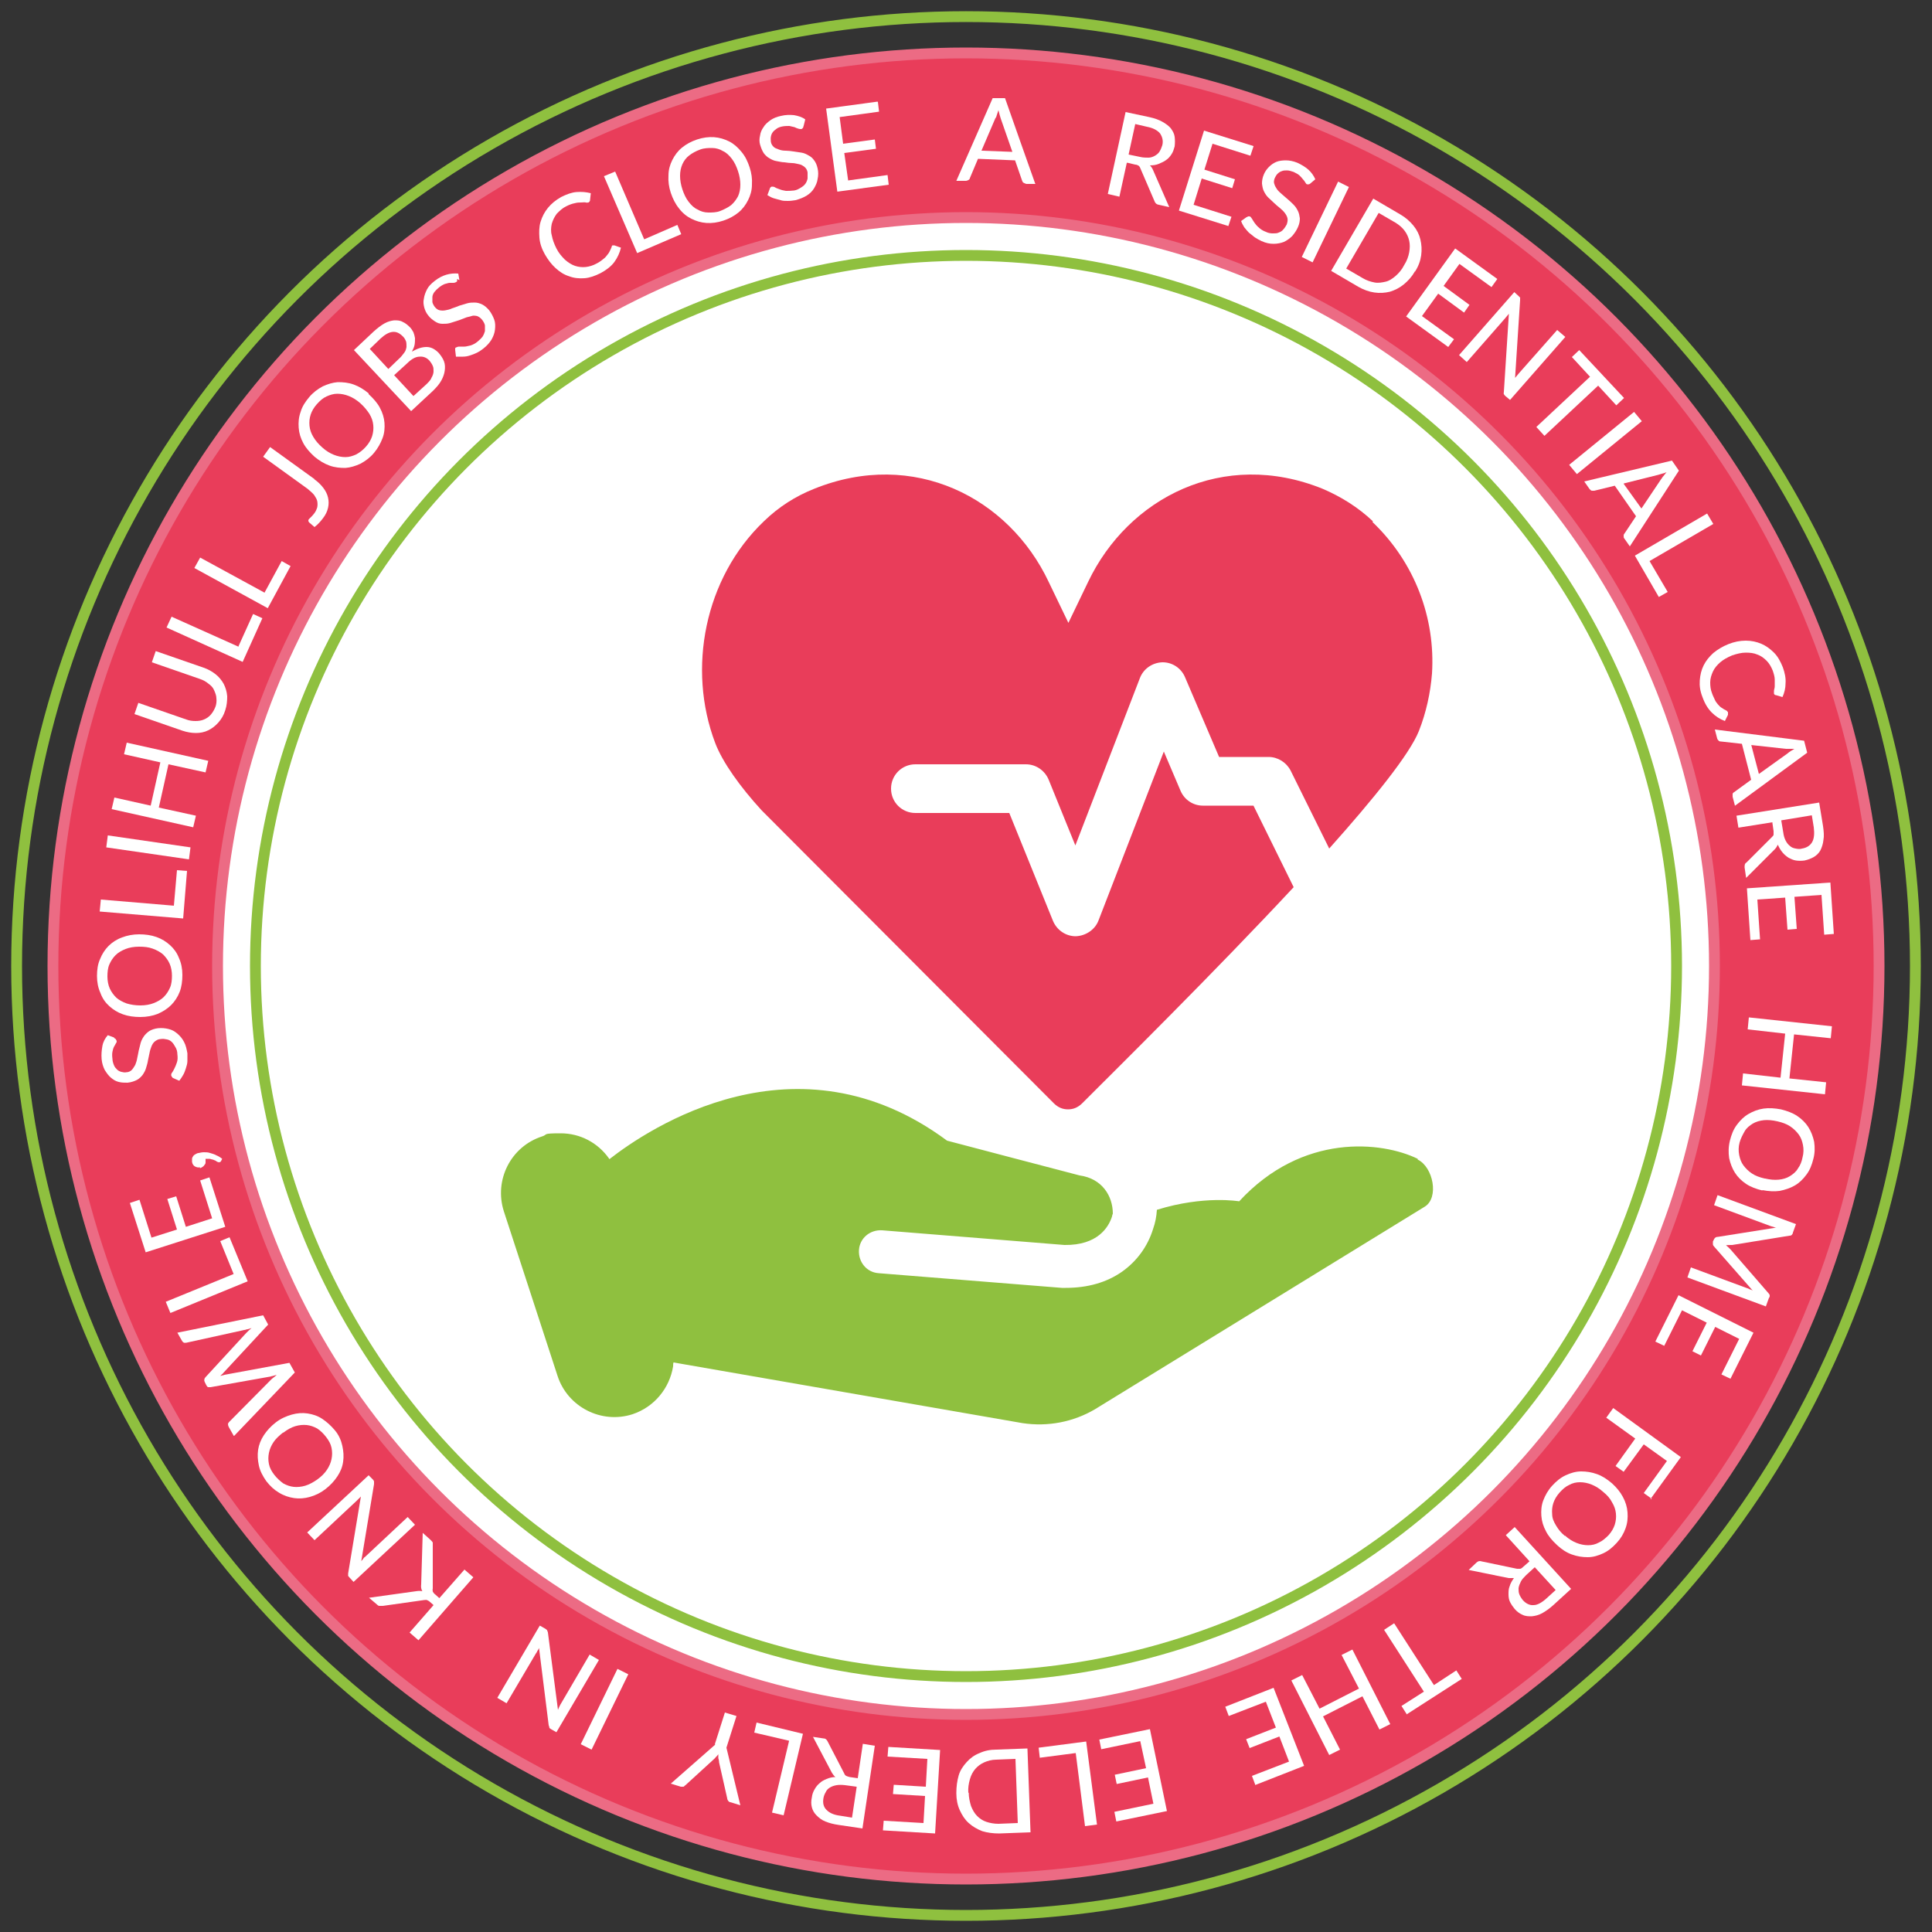 <?xml version="1.0" encoding="UTF-8"?>
<svg id="a" data-name="Layer 1" xmlns="http://www.w3.org/2000/svg" viewBox="0 0 500 500">
  <rect x="0" y="0" width="500" height="500" fill="#333333" stroke="none"/>
  <circle cx="250" cy="250" r="236.3" style="fill: #e93d5a; stroke: #ec6b84; stroke-miterlimit: 10; stroke-width: 2.8px;"/>
  <g>
    <path d="m81.3,124c1,.7,1.8,1.5,2.4,2.3s1,1.6,1.2,2.5c.2.9.2,1.7,0,2.6-.2.9-.6,1.8-1.3,2.7-.6.8-1.3,1.6-2.2,2.3l-1.4-1.2c-.1-.1-.2-.3-.2-.4,0-.2,0-.3.2-.5.1-.1.3-.3.5-.5.2-.2.5-.5.8-.9.4-.5.6-1,.8-1.6.1-.5.1-1.1,0-1.6-.1-.5-.4-1-.8-1.6-.4-.5-1-1-1.7-1.6l-11.5-8.3,1.8-2.5,11.5,8.3Z" style="fill: #fff; stroke-width: 0px;"/>
    <path d="m95.4,102c1.2,1.1,2.2,2.2,2.9,3.5.7,1.3,1.1,2.6,1.2,3.9s0,2.7-.5,4-1.2,2.6-2.2,3.8c-1,1.2-2.2,2.1-3.5,2.8-1.3.6-2.6,1-3.9,1.1-1.4,0-2.7-.1-4.1-.6-1.4-.5-2.7-1.3-3.9-2.3-1.2-1.1-2.2-2.2-2.9-3.5-.7-1.3-1.1-2.6-1.2-4-.1-1.4,0-2.7.5-4.1.4-1.4,1.2-2.6,2.2-3.8s2.2-2.1,3.5-2.8c1.3-.6,2.6-1,3.9-1.1,1.4,0,2.7.1,4.1.6,1.4.5,2.7,1.3,3.9,2.3Zm-2.1,2.4c-1-.9-2-1.5-3-1.9-1-.4-2-.6-3-.6-1,0-1.9.3-2.8.7-.9.4-1.7,1.1-2.5,2-.8.9-1.3,1.8-1.6,2.7s-.4,1.9-.3,2.9c.1,1,.4,1.9,1,2.9s1.3,1.8,2.3,2.7c1,.9,2,1.5,3,1.9,1,.4,2,.6,3,.6,1,0,1.9-.3,2.8-.7.9-.5,1.7-1.1,2.5-2s1.3-1.8,1.6-2.7c.3-1,.4-1.9.3-2.9-.1-1-.4-1.9-1-2.9-.6-.9-1.3-1.8-2.3-2.7Z" style="fill: #fff; stroke-width: 0px;"/>
    <path d="m106.4,106.4l-14.8-15.8,5.1-4.8c1-.9,1.9-1.6,2.8-2.1s1.7-.7,2.5-.8c.8,0,1.5,0,2.2.4.7.3,1.3.8,1.9,1.4.4.4.6.8.9,1.3.2.5.3,1,.4,1.5,0,.5,0,1.1-.1,1.7-.1.6-.4,1.2-.7,1.8,1.4-.8,2.6-1.2,3.8-1.2s2.2.6,3.1,1.5c.6.7,1.1,1.4,1.4,2.2.3.8.3,1.6.2,2.4s-.4,1.7-.9,2.6-1.2,1.7-2.1,2.6l-5.7,5.3Zm-5.9-10.9l2.7-2.6c.6-.5,1-1.1,1.4-1.6s.5-1,.6-1.5c0-.5,0-1-.1-1.4-.2-.5-.4-.9-.8-1.3-.9-.9-1.7-1.3-2.7-1.2s-2,.7-3.1,1.7l-2.8,2.7,4.9,5.3Zm1.5,1.6l5,5.4,3.4-3.1c.6-.6,1.1-1.1,1.3-1.7.3-.5.5-1.1.5-1.6,0-.5,0-1-.2-1.4-.2-.5-.5-.9-.8-1.3-.7-.8-1.6-1.2-2.6-1.1-1,0-2.1.6-3.2,1.7l-3.4,3.1Z" style="fill: #fff; stroke-width: 0px;"/>
    <path d="m118.3,72.2c0,.2,0,.3,0,.5s-.1.2-.3.3c-.1.1-.4.2-.6.2-.3,0-.6,0-1,0-.4,0-.8.2-1.3.3-.5.2-1,.5-1.5.9-.5.4-.9.8-1.2,1.2s-.5.9-.5,1.3c0,.4,0,.9,0,1.3.1.4.3.8.6,1.2.4.5.8.8,1.3.9.5.1,1,.1,1.5,0s1.1-.2,1.7-.5c.6-.2,1.2-.4,1.9-.7.6-.2,1.3-.4,2-.6s1.3-.2,2-.2c.6,0,1.3.2,1.9.5s1.2.8,1.8,1.5c.6.8,1,1.6,1.3,2.4s.3,1.7.2,2.6-.4,1.7-.9,2.6c-.5.8-1.2,1.6-2.1,2.3-.5.4-1.1.8-1.7,1.1-.6.3-1.2.5-1.8.7-.6.2-1.2.3-1.8.3-.6,0-1.2,0-1.8,0l-.2-1.7c0-.1,0-.3,0-.4,0-.1.1-.3.3-.3.2-.1.4-.2.8-.2.4,0,.8,0,1.3,0s1-.2,1.6-.3c.6-.2,1.2-.5,1.8-1,.5-.4,1-.9,1.3-1.3.3-.5.5-1,.6-1.4,0-.5,0-1,0-1.5-.1-.5-.4-1-.7-1.4-.4-.5-.8-.8-1.3-1-.5-.1-1-.2-1.5,0s-1.1.2-1.7.5c-.6.2-1.2.5-1.9.7-.6.2-1.3.4-1.9.6-.7.2-1.3.2-2,.2s-1.3-.2-1.9-.6-1.3-.9-1.8-1.6c-.5-.6-.8-1.3-1-2-.2-.8-.3-1.5-.1-2.3.1-.8.4-1.6.8-2.4s1.1-1.5,2-2.2c1-.8,2-1.3,3-1.6s2.1-.4,3.1-.3l.3,1.7Z" style="fill: #fff; stroke-width: 0px;"/>
    <path d="m158.5,63.5c.2,0,.3,0,.5,0l1.7.6c-.3,1.3-.9,2.6-1.7,3.7-.8,1.1-2.1,2.1-3.6,2.9-1.4.7-2.8,1.2-4.1,1.3-1.4.1-2.7,0-4-.5-1.3-.4-2.4-1.1-3.5-2.1-1.1-1-2-2.2-2.8-3.6-.8-1.4-1.3-2.9-1.4-4.3s-.1-2.8.3-4.1c.4-1.3,1-2.5,1.9-3.6.9-1.1,2-2,3.4-2.8,1.4-.7,2.7-1.2,4-1.3,1.3-.1,2.5,0,3.7.3l-.2,1.8c0,.1,0,.2-.1.3,0,.1-.2.2-.3.3-.2,0-.4.1-.7,0s-.7,0-1.2,0c-.5,0-1,0-1.7.2-.6.1-1.4.4-2.2.8-1,.5-1.7,1.2-2.4,1.9-.6.8-1,1.6-1.3,2.6-.2.9-.3,2,0,3,.2,1.1.6,2.2,1.2,3.4.6,1.2,1.4,2.1,2.2,2.9.8.7,1.7,1.3,2.6,1.6.9.3,1.9.4,2.8.3s1.9-.4,2.8-.9c.6-.3,1-.6,1.4-.9s.8-.6,1.1-1,.6-.7.8-1.1c.2-.4.4-.8.6-1.3,0-.1,0-.2.1-.3,0,0,.1-.1.2-.2Z" style="fill: #fff; stroke-width: 0px;"/>
    <path d="m166.8,61.9l8.5-3.7,1,2.4-11.4,4.9-8.6-19.9,2.9-1.2,7.5,17.5Z" style="fill: #fff; stroke-width: 0px;"/>
    <path d="m194,43.3c.5,1.5.7,3,.6,4.5,0,1.5-.4,2.8-1,4s-1.4,2.3-2.5,3.2-2.4,1.6-3.9,2.1-3,.7-4.4.6c-1.4-.1-2.7-.5-3.9-1.1-1.2-.6-2.3-1.5-3.2-2.7-.9-1.1-1.6-2.5-2.1-4-.5-1.5-.7-3-.6-4.5,0-1.5.4-2.8,1-4,.6-1.2,1.4-2.3,2.5-3.2,1.1-.9,2.4-1.6,3.9-2.1,1.5-.5,3-.7,4.4-.6s2.7.5,3.9,1.1c1.2.6,2.2,1.5,3.2,2.7s1.6,2.5,2.1,4Zm-3,1c-.4-1.2-.9-2.3-1.6-3.2-.7-.9-1.4-1.6-2.3-2-.8-.5-1.8-.8-2.8-.8-1,0-2,0-3.1.4s-2,.9-2.8,1.5-1.4,1.4-1.8,2.3c-.4.9-.6,1.9-.6,3,0,1.1.2,2.3.6,3.5.4,1.2.9,2.3,1.6,3.2.7.9,1.4,1.6,2.3,2,.8.5,1.8.8,2.8.8,1,0,2.1,0,3.1-.4s2-.9,2.8-1.5c.8-.7,1.3-1.4,1.8-2.3.4-.9.6-1.9.6-3,0-1.1-.2-2.3-.6-3.5Z" style="fill: #fff; stroke-width: 0px;"/>
    <path d="m207.9,32.8c0,.2-.1.3-.2.4s-.2.2-.4.2c-.2,0-.4,0-.7-.1-.3-.1-.6-.2-1-.4-.4-.1-.8-.2-1.3-.3-.5,0-1.1,0-1.7.1-.6.1-1.2.3-1.6.6-.4.3-.8.6-1,.9-.3.4-.4.7-.5,1.2s0,.9,0,1.3c.1.6.4,1,.7,1.3s.8.5,1.4.7c.5.2,1.1.3,1.8.3.6,0,1.3.1,2,.2s1.3.2,2,.3,1.3.4,1.8.7c.6.3,1.1.7,1.5,1.3.4.5.7,1.2.9,2.1.2.9.2,1.8,0,2.7-.1.9-.5,1.7-.9,2.4s-1.1,1.4-1.9,1.9c-.8.5-1.8.9-2.9,1.2-.7.1-1.3.2-2,.2-.7,0-1.3,0-1.9-.2s-1.2-.3-1.8-.5c-.6-.2-1.1-.5-1.6-.8l.6-1.6c0-.1.1-.3.2-.4.1-.1.2-.2.4-.2.2,0,.5,0,.8.2.3.2.7.3,1.2.5.5.2,1,.3,1.6.4.6,0,1.3,0,2.1-.1.7-.1,1.2-.4,1.7-.7s.9-.6,1.2-1c.3-.4.5-.9.6-1.4,0-.5,0-1,0-1.6-.1-.6-.4-1.1-.8-1.4-.4-.3-.8-.6-1.4-.7s-1.1-.3-1.8-.3c-.6,0-1.3-.1-2-.2-.7,0-1.3-.2-2-.3s-1.3-.4-1.8-.7c-.6-.3-1.1-.8-1.5-1.3-.4-.6-.7-1.3-1-2.3-.2-.7-.2-1.5,0-2.3.1-.8.4-1.5.9-2.2.4-.7,1-1.2,1.8-1.8.7-.5,1.7-.9,2.7-1.1,1.2-.3,2.3-.3,3.4-.2,1.1.2,2.1.5,2.9,1.1l-.4,1.6Z" style="fill: #fff; stroke-width: 0px;"/>
    <path d="m227.2,26.4l.3,2.5-10.2,1.4.9,6.9,8.2-1.1.3,2.4-8.2,1.1,1,7.1,10.2-1.4.3,2.5-13.3,1.8-2.9-21.5,13.3-1.8Z" style="fill: #fff; stroke-width: 0px;"/>
    <path d="m268,47.6h-2.4c-.3-.1-.5-.2-.7-.3-.2-.1-.3-.3-.4-.6l-1.8-5.2-9.6-.4-2.1,5c0,.2-.2.4-.4.5-.2.1-.4.2-.7.2h-2.4c0,0,9.4-21.4,9.4-21.4h3.2c0,.1,7.8,22.1,7.8,22.1Zm-13.9-8.6l7.9.3-3-8.6c-.1-.3-.2-.6-.3-1-.1-.4-.2-.8-.3-1.2-.1.4-.3.8-.4,1.2-.1.4-.2.7-.4.9l-3.6,8.4Z" style="fill: #fff; stroke-width: 0px;"/>
    <path d="m291.6,42.2l-1.9,8.7-3-.7,4.6-21.2,6.1,1.3c1.4.3,2.5.7,3.4,1.2.9.5,1.7,1.1,2.2,1.7.5.7.9,1.4,1,2.2.1.8.1,1.6,0,2.5-.2.7-.4,1.4-.8,2-.4.6-.8,1.1-1.4,1.5-.5.4-1.2.7-1.9,1s-1.5.4-2.3.4c.3.3.6.7.8,1.2l4.2,9.6-2.7-.6c-.6-.1-.9-.4-1.1-.9l-3.7-8.6c-.1-.3-.3-.5-.4-.6-.2-.1-.5-.3-.9-.3l-2.1-.5Zm.5-2.2l2.9.6c.8.2,1.6.2,2.2.2s1.2-.2,1.7-.5c.5-.3.9-.6,1.2-1.1.3-.5.5-1,.7-1.6.3-1.2,0-2.2-.6-3.1-.7-.8-1.8-1.4-3.4-1.7l-3-.7-1.7,7.8Z" style="fill: #fff; stroke-width: 0px;"/>
    <path d="m324.4,37.9l-.8,2.4-9.8-3.1-2.1,6.7,7.9,2.5-.7,2.3-7.9-2.5-2.1,6.8,9.8,3.1-.8,2.4-12.8-4,6.5-20.7,12.8,4Z" style="fill: #fff; stroke-width: 0px;"/>
    <path d="m339.1,47.5c-.1.1-.3.2-.4.2-.1,0-.3,0-.4,0-.2,0-.3-.2-.5-.5s-.3-.5-.6-.8c-.2-.3-.6-.7-.9-1s-.9-.6-1.5-.9c-.6-.2-1.2-.4-1.7-.4-.5,0-1,0-1.4.2-.4.1-.8.4-1.1.7-.3.3-.5.7-.7,1.1-.2.5-.3,1.1-.1,1.5.1.5.4.9.7,1.4.3.4.8.9,1.3,1.3.5.4,1,.9,1.5,1.3s1,.9,1.5,1.4c.5.5.8,1,1.1,1.6.3.6.4,1.2.5,1.9,0,.7-.1,1.4-.5,2.3-.4.9-.9,1.6-1.5,2.3-.6.6-1.3,1.1-2.1,1.5-.8.3-1.7.5-2.7.5-1,0-2-.2-3.1-.7-.6-.3-1.2-.6-1.8-1-.5-.4-1-.8-1.5-1.2-.4-.4-.8-.9-1.2-1.4-.3-.5-.6-1-.8-1.6l1.4-1c.1,0,.3-.1.4-.2.1,0,.3,0,.4,0,.2,0,.4.3.6.6.2.3.4.7.7,1.1s.6.8,1.1,1.2c.4.4,1,.8,1.8,1.1.6.3,1.2.4,1.8.4s1.1,0,1.5-.2c.5-.2.9-.4,1.2-.8.4-.4.6-.8.9-1.3.2-.6.3-1.1.2-1.6s-.4-1-.7-1.4-.8-.9-1.3-1.3c-.5-.4-1-.8-1.5-1.3s-1-.9-1.5-1.4c-.5-.5-.8-1-1.1-1.6-.3-.6-.4-1.2-.5-2,0-.7.1-1.5.5-2.4.3-.7.7-1.3,1.3-1.9.6-.6,1.2-1,1.9-1.3.7-.3,1.6-.4,2.5-.4.9,0,1.9.2,2.9.6,1.1.5,2.1,1.1,2.9,1.8.8.7,1.4,1.6,1.8,2.5l-1.3,1.1Z" style="fill: #fff; stroke-width: 0px;"/>
    <path d="m339.7,67.9l-2.8-1.4,9.4-19.5,2.8,1.4-9.4,19.5Z" style="fill: #fff; stroke-width: 0px;"/>
    <path d="m366.2,70.2c-.8,1.4-1.8,2.5-2.9,3.4s-2.3,1.5-3.6,1.9c-1.3.3-2.6.4-4,.2-1.4-.2-2.8-.7-4.2-1.5l-7-4.1,10.9-18.7,7,4.1c1.4.8,2.5,1.8,3.4,2.9.9,1.1,1.5,2.3,1.8,3.6.3,1.3.4,2.6.2,4.1-.2,1.4-.7,2.8-1.6,4.2Zm-2.8-1.6c.7-1.1,1.1-2.2,1.3-3.3s.2-2.1,0-3c-.2-.9-.6-1.8-1.2-2.6s-1.4-1.5-2.4-2.1l-4.3-2.5-8.4,14.4,4.3,2.5c1,.6,2,.9,3,1.1s2,0,2.9-.2,1.8-.8,2.6-1.5c.8-.7,1.6-1.6,2.2-2.8Z" style="fill: #fff; stroke-width: 0px;"/>
    <path d="m387.5,72.2l-1.5,2.1-8.3-6-4.1,5.7,6.7,4.9-1.4,2-6.7-4.9-4.2,5.8,8.3,6-1.5,2-10.9-7.9,12.7-17.6,10.9,7.9Z" style="fill: #fff; stroke-width: 0px;"/>
    <path d="m393.4,77.1c0,.1,0,.3,0,.6l-1.3,20.1c.2-.2.3-.4.5-.6.2-.2.3-.4.5-.6l9.9-11.2,2.1,1.8-14.3,16.3-1.2-1c-.2-.2-.3-.3-.4-.5s0-.4,0-.6l1.3-20.2c-.2.2-.3.4-.5.6-.2.2-.3.4-.5.6l-9.9,11.3-2-1.8,14.3-16.3,1.2,1.1c.2.2.3.3.4.5Z" style="fill: #fff; stroke-width: 0px;"/>
    <path d="m420.2,103.1l-1.9,1.8-4.7-5.1-13.9,13-2.1-2.3,13.9-13-4.7-5.1,1.9-1.8,11.6,12.4Z" style="fill: #fff; stroke-width: 0px;"/>
    <path d="m408.1,122.7l-2-2.4,16.8-13.7,2,2.4-16.8,13.7Z" style="fill: #fff; stroke-width: 0px;"/>
    <path d="m421.8,141.4l-1.4-2c-.2-.2-.2-.4-.2-.7,0-.2,0-.4.2-.6l3-4.5-5.5-7.9-5.3,1.3c-.2,0-.4,0-.6,0s-.4-.2-.6-.4l-1.4-2,22.7-5.4,1.8,2.6-12.7,19.6Zm-1.6-16.2l4.6,6.4,5.1-7.6c.2-.2.3-.5.6-.8.2-.3.5-.6.8-1-.4.2-.8.3-1.2.4-.4.1-.7.2-1,.3l-8.8,2.2Z" style="fill: #fff; stroke-width: 0px;"/>
    <path d="m426.9,145.2l4.7,8-2.3,1.3-6.2-10.7,18.7-10.9,1.6,2.7-16.5,9.6Z" style="fill: #fff; stroke-width: 0px;"/>
    <path d="m447.2,184.5c0,.2,0,.3,0,.5l-.8,1.6c-1.3-.5-2.4-1.2-3.4-2.2-1-1-1.8-2.3-2.4-4-.6-1.5-.8-2.9-.7-4.3s.4-2.7,1-3.9c.6-1.2,1.4-2.2,2.5-3.2,1.1-.9,2.4-1.7,3.9-2.3,1.5-.6,3-.9,4.5-.9,1.5,0,2.8.3,4,.8,1.2.5,2.3,1.3,3.3,2.3,1,1,1.7,2.3,2.3,3.8.5,1.4.8,2.8.7,4.1,0,1.3-.3,2.5-.8,3.6l-1.7-.5c-.1,0-.2,0-.3-.1,0,0-.2-.2-.2-.3,0-.2,0-.4,0-.7,0-.3.2-.7.2-1.2,0-.5,0-1,0-1.7s-.2-1.4-.5-2.3c-.4-1-.9-1.9-1.6-2.6-.7-.7-1.5-1.3-2.4-1.6-.9-.4-1.9-.5-3-.5-1.1,0-2.3.3-3.5.7-1.2.5-2.3,1.1-3.1,1.8-.8.7-1.5,1.5-1.9,2.4-.4.9-.7,1.8-.7,2.8,0,1,.1,1.9.5,2.9.2.6.5,1.1.7,1.6s.5.8.8,1.2c.3.3.6.7,1,.9.4.3.8.5,1.2.7,0,0,.2.1.2.2,0,0,.1.1.2.2Z" style="fill: #fff; stroke-width: 0px;"/>
    <path d="m449,208.5l-.6-2.3c0-.3,0-.5,0-.7,0-.2.2-.4.4-.5l4.4-3.2-2.4-9.3-5.4-.6c-.2,0-.4,0-.6-.2s-.3-.3-.4-.6l-.6-2.3,23.1,2.9.8,3.1-18.8,13.8Zm4.2-15.8l2,7.6,7.4-5.3c.2-.2.5-.4.8-.6s.7-.4,1-.6c-.4,0-.8,0-1.2,0-.4,0-.7,0-1,0l-9.1-1Z" style="fill: #fff; stroke-width: 0px;"/>
    <path d="m458.7,212.8l-8.8,1.4-.5-3.1,21.4-3.4,1,6.1c.2,1.4.3,2.6.1,3.6-.1,1-.4,1.9-.8,2.7-.4.7-1,1.3-1.7,1.7-.7.4-1.5.7-2.4.9-.8.1-1.5.1-2.2,0-.7-.1-1.3-.4-1.9-.7-.6-.4-1.1-.8-1.6-1.4s-.9-1.3-1.2-2c-.2.4-.4.8-.8,1.2l-7.4,7.4-.4-2.7c0-.6,0-1,.5-1.3l6.6-6.6c.2-.2.4-.4.4-.6,0-.2,0-.5,0-.9l-.3-2.1Zm2.3-.4l.5,3c.1.8.3,1.5.6,2.1.3.6.7,1.1,1.1,1.4.4.4.9.6,1.5.7.5.1,1.1.2,1.7,0,1.2-.2,2.1-.8,2.6-1.7.5-.9.6-2.2.4-3.8l-.5-3.1-7.9,1.3Z" style="fill: #fff; stroke-width: 0px;"/>
    <path d="m474.6,241.7l-2.5.2-.7-10.3-7,.5.6,8.3-2.4.2-.6-8.3-7.2.5.7,10.3-2.5.2-.9-13.4,21.6-1.5.9,13.4Z" style="fill: #fff; stroke-width: 0px;"/>
    <path d="m450.8,280.9l.3-3.1,9.7,1.1,1.2-11.4-9.7-1.1.3-3.1,21.5,2.3-.3,3.1-9.5-1-1.2,11.4,9.5,1-.3,3.1-21.5-2.3Z" style="fill: #fff; stroke-width: 0px;"/>
    <path d="m456.1,308.1c-1.6-.4-3-.9-4.2-1.7-1.2-.8-2.2-1.8-2.9-2.9s-1.2-2.4-1.5-3.8c-.2-1.4-.2-2.9.2-4.5.4-1.6.9-2.9,1.8-4.1s1.8-2.1,3-2.8c1.2-.7,2.5-1.2,3.9-1.4,1.4-.2,2.9-.1,4.5.2,1.6.4,3,.9,4.2,1.7,1.2.8,2.2,1.8,2.9,2.9.7,1.1,1.2,2.4,1.5,3.8.2,1.4.2,2.9-.2,4.4-.4,1.6-.9,2.9-1.8,4.1s-1.8,2.1-3,2.8-2.5,1.1-3.9,1.4c-1.4.2-2.9.1-4.5-.2Zm.7-3.1c1.3.3,2.4.4,3.5.3,1.1-.1,2.1-.4,2.9-.9s1.6-1.1,2.1-2c.6-.8,1-1.8,1.2-2.9.3-1.1.3-2.2.1-3.2-.2-1-.5-1.9-1.1-2.7-.6-.8-1.3-1.5-2.2-2.1-.9-.6-2-1-3.3-1.3-1.3-.3-2.5-.4-3.5-.3s-2.1.4-2.9.9-1.6,1.1-2.1,2-1,1.8-1.3,2.9c-.3,1.1-.3,2.2-.1,3.2.2,1,.5,1.9,1.1,2.7s1.3,1.5,2.2,2.1c.9.6,2,1,3.3,1.3Z" style="fill: #fff; stroke-width: 0px;"/>
    <path d="m446.6,322.2c.2.2.5.4.7.6s.4.4.6.6l9.8,11.3c.2.2.3.4.3.6,0,.2,0,.4-.2.6l-.8,2.2-20.3-7.5.9-2.6,14.6,5.4c.2,0,.4.2.7.3.2,0,.5.2.7.3l-10-11.4c-.2-.2-.3-.4-.3-.6,0-.2,0-.5,0-.7l.2-.4c.2-.5.5-.8,1.1-.8l15.1-2.4c-.3,0-.5-.1-.8-.2s-.5-.1-.7-.2l-14.6-5.4.9-2.6,20.3,7.5-.8,2.2c0,.3-.2.4-.3.6-.1.1-.3.2-.6.2l-14.8,2.4c-.6,0-1.2,0-1.8.1Z" style="fill: #fff; stroke-width: 0px;"/>
    <path d="m447.8,356.8l-2.3-1.1,4.6-9.2-6.2-3.1-3.7,7.4-2.2-1.1,3.7-7.4-6.4-3.2-4.6,9.2-2.3-1.1,6-12,19.4,9.7-6,12Z" style="fill: #fff; stroke-width: 0px;"/>
    <path d="m427.5,387.9l-2.1-1.5,6-8.3-6-4.3-5.2,7.1-2.1-1.5,5.1-7.1-7.5-5.4,1.8-2.5,17.5,12.7-7.9,10.9Z" style="fill: #fff; stroke-width: 0px;"/>
    <path d="m402.9,399.8c-1.2-1.1-2.2-2.3-2.8-3.5-.7-1.3-1.1-2.6-1.2-4-.1-1.3,0-2.7.5-4,.5-1.3,1.2-2.6,2.3-3.8s2.2-2.1,3.5-2.7,2.6-1,4-1c1.4,0,2.7.2,4.1.7s2.6,1.3,3.9,2.4c1.2,1.1,2.1,2.2,2.8,3.5.7,1.3,1.1,2.6,1.2,4s0,2.7-.5,4.1-1.2,2.6-2.3,3.8c-1.1,1.2-2.2,2.1-3.5,2.7-1.3.6-2.6,1-4,1s-2.7-.2-4.1-.7c-1.4-.5-2.6-1.3-3.8-2.4Zm2.1-2.4c1,.9,2,1.5,3,1.9,1,.4,2,.6,3,.6,1,0,1.9-.2,2.8-.7.9-.4,1.7-1.1,2.5-1.9.8-.9,1.3-1.8,1.6-2.7.3-1,.4-1.9.3-2.9-.1-1-.4-1.9-1-2.9-.5-1-1.3-1.9-2.3-2.7-1-.9-2-1.5-3-1.9-1-.4-2-.6-3-.6-1,0-1.9.2-2.8.7-.9.4-1.7,1.1-2.5,2-.8.9-1.3,1.8-1.6,2.7s-.4,1.9-.3,2.9c0,1,.4,1.9,1,2.9s1.3,1.9,2.3,2.7Z" style="fill: #fff; stroke-width: 0px;"/>
    <path d="m395.7,403.9l-6-6.6,2.3-2.1,14.6,16-4.6,4.2c-1,.9-2,1.6-2.9,2.1-.9.5-1.8.7-2.7.8-.8,0-1.6,0-2.4-.4-.7-.3-1.4-.8-2-1.5-.5-.6-.9-1.2-1.2-1.8-.3-.6-.4-1.3-.4-2,0-.7,0-1.4.3-2.1.2-.7.6-1.4,1.1-2.1-.4,0-.9,0-1.4,0l-10.3-2.1,2-1.9c.4-.4.9-.5,1.4-.3l9.1,1.9c.3,0,.5,0,.8,0,.2,0,.5-.2.8-.5l1.6-1.4Zm1.5,1.7l-2.2,2c-.6.6-1.1,1.1-1.4,1.7-.3.6-.5,1.1-.6,1.7,0,.6,0,1.1.2,1.6s.5,1,.9,1.5c.8.9,1.8,1.4,2.8,1.3,1,0,2.2-.7,3.4-1.8l2.3-2.1-5.4-5.9Z" style="fill: #fff; stroke-width: 0px;"/>
    <path d="m364.1,443.7l-1.4-2.2,5.8-3.7-10.3-16,2.6-1.7,10.3,16,5.8-3.8,1.4,2.2-14.3,9.2Z" style="fill: #fff; stroke-width: 0px;"/>
    <path d="m334.2,434.9l2.8-1.4,4.5,8.7,10.2-5.2-4.5-8.7,2.8-1.4,9.8,19.3-2.8,1.4-4.4-8.6-10.2,5.2,4.4,8.6-2.8,1.4-9.8-19.3Z" style="fill: #fff; stroke-width: 0px;"/>
    <path d="m324.9,462l-.9-2.4,9.6-3.7-2.5-6.5-7.7,3-.9-2.3,7.7-3-2.6-6.7-9.6,3.7-.9-2.4,12.5-4.9,7.9,20.2-12.5,4.9Z" style="fill: #fff; stroke-width: 0px;"/>
    <path d="m288.9,471.4l-.5-2.5,10.1-2.1-1.4-6.8-8.1,1.7-.5-2.4,8.1-1.7-1.5-7-10.1,2.1-.5-2.5,13.1-2.7,4.4,21.2-13.1,2.7Z" style="fill: #fff; stroke-width: 0px;"/>
    <path d="m278.3,453.7l-9.2,1.2-.3-2.6,12.3-1.6,2.8,21.5-3.1.4-2.4-18.9Z" style="fill: #fff; stroke-width: 0px;"/>
    <path d="m247.5,464c0-1.6.2-3.1.6-4.5s1.2-2.5,2.1-3.5,2-1.8,3.3-2.3c1.3-.6,2.7-.9,4.3-.9l8.1-.3.8,21.7-8.1.3c-1.6,0-3.1-.2-4.4-.6-1.3-.5-2.5-1.2-3.5-2.1-1-.9-1.7-2-2.3-3.3-.6-1.3-.9-2.8-.9-4.4Zm3.2-.1c0,1.3.3,2.5.6,3.5.4,1,.9,1.9,1.6,2.6.7.7,1.5,1.2,2.4,1.5.9.3,2,.5,3.1.5l5-.2-.6-16.6-5,.2c-1.1,0-2.2.3-3.1.7-.9.4-1.7,1-2.3,1.7-.6.7-1.1,1.6-1.4,2.7s-.5,2.2-.4,3.5Z" style="fill: #fff; stroke-width: 0px;"/>
    <path d="m228.5,473.7l.2-2.5,10.3.6.4-7-8.3-.5.2-2.4,8.3.5.4-7.2-10.3-.6.2-2.5,13.4.8-1.3,21.6-13.4-.8Z" style="fill: #fff; stroke-width: 0px;"/>
    <path d="m222,460.1l1.3-8.8,3.1.5-3.2,21.4-6.1-.9c-1.4-.2-2.5-.5-3.5-.9-1-.4-1.7-1-2.3-1.6-.6-.6-1-1.3-1.2-2.1-.2-.8-.2-1.6,0-2.5.1-.8.3-1.4.7-2.1s.8-1.2,1.3-1.6c.5-.5,1.1-.8,1.8-1.1s1.5-.5,2.3-.5c-.4-.3-.6-.7-.9-1.1l-4.9-9.3,2.7.4c.6,0,.9.4,1.1.8l4.3,8.3c.1.3.3.5.5.6.2.1.5.2.9.3l2.1.3Zm-.3,2.3l-3-.4c-.8-.1-1.6-.1-2.2,0s-1.2.3-1.7.6c-.5.3-.9.7-1.1,1.2-.3.5-.5,1-.6,1.6-.2,1.2,0,2.2.8,3s1.9,1.3,3.5,1.5l3.1.5,1.2-7.9Z" style="fill: #fff; stroke-width: 0px;"/>
    <path d="m204.2,450.5l-9-2.1.6-2.6,12,2.9-5,21.1-3-.7,4.4-18.5Z" style="fill: #fff; stroke-width: 0px;"/>
    <path d="m185,451.4l2.6-8.2,3,.9-2.6,8.2,3.6,14.9-2.6-.8c-.3,0-.4-.2-.6-.4-.1-.2-.2-.4-.2-.6l-2.1-9.3c0-.4-.1-.8-.2-1.1,0-.4,0-.7,0-1-.2.3-.4.5-.7.8-.2.3-.5.5-.8.8l-7,6.4c-.2.1-.3.3-.5.4-.2,0-.4,0-.7,0l-2.6-.8,11.5-10.1Z" style="fill: #fff; stroke-width: 0px;"/>
    <path d="m159.8,431.9l2.8,1.4-9.5,19.5-2.8-1.4,9.5-19.5Z" style="fill: #fff; stroke-width: 0px;"/>
    <path d="m142.2,447.1c0-.1-.1-.3-.2-.6l-2.5-20c-.1.2-.2.5-.4.7-.1.2-.2.5-.4.7l-7.6,12.9-2.4-1.4,11-18.7,1.4.8c.2.1.4.3.5.4,0,.2.2.4.2.6l2.6,20c.1-.2.2-.5.3-.7.1-.2.2-.4.3-.6l7.6-13,2.4,1.4-11,18.7-1.4-.8c-.2-.1-.4-.3-.5-.4Z" style="fill: #fff; stroke-width: 0px;"/>
    <path d="m112.1,415.3l-.8-.7c-.3-.3-.6-.4-.8-.5s-.5,0-.8,0l-10.6,1.5c-.3,0-.6,0-.9,0s-.5-.2-.7-.4l-2-1.7,12.2-1.7c.6-.1,1.1-.1,1.6,0-.3-.5-.4-1.1-.3-1.8l.4-13.3,2,1.8c.3.3.5.5.6.7,0,.2,0,.4,0,.7v11.2c-.1.3,0,.6,0,.8.1.2.3.5.7.8l1,.9,6.5-7.4,2.3,2-14.2,16.3-2.3-2,6.2-7.1Z" style="fill: #fff; stroke-width: 0px;"/>
    <path d="m90.1,407.8c0-.1,0-.4,0-.6l3.3-19.9c-.2.2-.4.4-.6.6s-.4.4-.5.5l-10.9,10.2-1.9-2,15.9-14.8,1.1,1.1c.2.2.3.4.3.5s0,.4,0,.7l-3.3,19.9c.2-.2.4-.4.5-.6s.3-.4.5-.5l11-10.3,1.9,2-15.9,14.8-1.1-1.2c-.2-.2-.3-.4-.4-.5Z" style="fill: #fff; stroke-width: 0px;"/>
    <path d="m71.4,368.1c1.3-1,2.7-1.6,4.1-2s2.8-.5,4.1-.3c1.3.2,2.6.6,3.8,1.4s2.3,1.8,3.3,3,1.6,2.6,1.9,4c.3,1.4.4,2.7.2,4.1s-.7,2.6-1.5,3.8c-.8,1.2-1.8,2.3-3.1,3.3-1.3,1-2.6,1.6-4,2s-2.8.5-4.1.3c-1.3-.2-2.6-.6-3.9-1.4-1.2-.7-2.3-1.7-3.3-3-.9-1.3-1.6-2.6-1.9-4-.3-1.4-.4-2.7-.2-4.1.2-1.3.7-2.6,1.5-3.8.8-1.2,1.8-2.3,3.1-3.3Zm1.9,2.6c-1,.8-1.9,1.6-2.5,2.5-.6.9-1,1.8-1.2,2.8-.2,1-.2,1.9,0,2.9.2,1,.7,1.9,1.4,2.8.7.9,1.5,1.6,2.3,2.2.9.5,1.8.8,2.7.9s2,0,3-.3c1-.3,2.1-.9,3.1-1.6,1.1-.8,1.9-1.6,2.5-2.5.6-.9,1-1.8,1.2-2.8.2-1,.2-1.9,0-2.9s-.7-1.9-1.4-2.8c-.7-.9-1.4-1.6-2.3-2.2-.9-.5-1.8-.8-2.7-.9-1-.1-2,0-3,.3-1,.3-2.1.9-3.1,1.7Z" style="fill: #fff; stroke-width: 0px;"/>
    <path d="m60.5,371.6l-1.3-2.3c-.1-.2-.2-.5-.2-.7s.1-.4.3-.6l10.8-10.9c.2-.2.4-.4.7-.6.3-.2.5-.4.8-.7-.4.1-.7.2-1,.3-.3,0-.6.2-.9.2l-15.2,2.7c-.2,0-.4,0-.6,0-.2,0-.4-.3-.5-.5l-.4-.8c-.1-.2-.2-.5-.1-.7,0-.2.1-.4.3-.6l10.5-11.4c.4-.4.9-.9,1.4-1.3-.3.1-.7.2-1,.3-.3,0-.6.2-.9.2l-15,3.3c-.2,0-.4,0-.6,0-.2-.1-.4-.3-.5-.5l-1.2-2.1,22.2-4.5,1.3,2.4-11.6,12.5c-.1.1-.2.3-.4.4-.1.1-.3.3-.4.4.4-.1.8-.2,1.1-.3l16.8-3.1,1.4,2.5-15.7,16.4Z" style="fill: #fff; stroke-width: 0px;"/>
    <path d="m60.5,329.8l-3.5-8.6,2.4-1,4.7,11.4-20,8.2-1.2-2.9,17.6-7.2Z" style="fill: #fff; stroke-width: 0px;"/>
    <path d="m33.7,311.3l2.4-.8,3.1,9.8,6.6-2.1-2.5-7.9,2.3-.7,2.5,7.9,6.8-2.2-3.1-9.8,2.4-.8,4.1,12.8-20.6,6.6-4.1-12.8Z" style="fill: #fff; stroke-width: 0px;"/>
    <path d="m51.8,302.1c-.5.1-.9,0-1.3-.2-.4-.2-.7-.6-.8-1.2,0-.3,0-.6,0-.8,0-.3.2-.5.3-.7s.4-.4.6-.5c.2-.1.5-.3.8-.3.4-.1.9-.2,1.4-.2.5,0,1,0,1.6.2s1.1.3,1.6.6c.5.2,1,.5,1.5.9l-.3.6c0,0-.1.2-.2.2,0,0-.1,0-.2.1-.1,0-.3,0-.5-.1-.1,0-.3-.2-.5-.3-.2-.1-.5-.2-.7-.3-.3,0-.6-.2-.9-.2-.3,0-.6,0-1,0h0c0,.4,0,.6,0,.9s-.1.5-.3.7c-.1.2-.3.4-.5.5s-.4.3-.7.3Z" style="fill: #fff; stroke-width: 0px;"/>
    <path d="m29.6,268.7c.2,0,.3.2.4.3,0,0,.1.2.2.4,0,.2,0,.4-.2.6-.1.2-.3.6-.5.9-.2.4-.3.8-.4,1.3-.1.5-.1,1.1,0,1.8,0,.6.2,1.2.4,1.7.2.5.5.8.8,1.1.3.3.7.5,1.1.6.4.1.9.2,1.3.1.6,0,1.1-.3,1.4-.6s.6-.8.9-1.3c.2-.5.4-1.1.5-1.7s.3-1.3.4-2c.2-.7.3-1.3.5-2s.5-1.2.9-1.8c.4-.5.9-1,1.4-1.3s1.3-.6,2.2-.7c1-.1,1.9,0,2.7.2.9.2,1.6.6,2.3,1.2.7.6,1.3,1.3,1.7,2.1.5.9.7,1.9.9,3,0,.7,0,1.4,0,2s-.2,1.3-.4,1.9c-.2.6-.4,1.2-.7,1.7-.3.5-.6,1-1,1.5l-1.6-.7c-.1,0-.2-.2-.3-.3s-.1-.2-.2-.4c0-.2,0-.5.3-.8.2-.3.4-.7.6-1.1.2-.4.4-.9.6-1.5.2-.6.2-1.3.1-2.1,0-.7-.2-1.3-.5-1.8s-.5-.9-.9-1.3-.8-.6-1.3-.7-1-.2-1.6-.1c-.6,0-1.1.3-1.5.6-.4.3-.7.8-.9,1.3-.2.5-.4,1.1-.5,1.7s-.3,1.3-.4,1.9c-.1.7-.3,1.3-.5,2s-.5,1.2-.9,1.8c-.4.5-.9,1-1.5,1.3s-1.4.6-2.4.7c-.8,0-1.5,0-2.3-.2-.8-.2-1.4-.6-2-1.1-.6-.5-1.1-1.2-1.6-2-.4-.8-.7-1.7-.8-2.8-.1-1.2,0-2.3.2-3.4s.7-2,1.4-2.8l1.6.6Z" style="fill: #fff; stroke-width: 0px;"/>
    <path d="m36,241.8c1.6,0,3.1.2,4.5.7,1.4.5,2.5,1.2,3.5,2.1s1.8,2,2.3,3.3c.6,1.3.9,2.8.9,4.4,0,1.6-.2,3.1-.7,4.4-.5,1.3-1.3,2.5-2.2,3.4s-2.1,1.7-3.5,2.3c-1.3.5-2.8.8-4.5.8-1.6,0-3.1-.2-4.5-.7s-2.5-1.2-3.5-2.1c-1-.9-1.8-2-2.3-3.4-.6-1.3-.9-2.8-.9-4.4,0-1.6.2-3.1.8-4.4.5-1.3,1.3-2.5,2.2-3.4s2.1-1.7,3.5-2.2c1.3-.5,2.8-.8,4.4-.8Zm0,3.2c-1.3,0-2.5.2-3.5.6-1,.4-1.9.9-2.6,1.6-.7.7-1.2,1.5-1.6,2.4-.4.9-.5,2-.5,3.1s.2,2.2.6,3.1c.4.9,1,1.7,1.7,2.4.7.6,1.6,1.1,2.7,1.5,1,.3,2.2.5,3.5.5,1.3,0,2.5-.2,3.5-.6,1-.4,1.9-.9,2.6-1.6.7-.7,1.2-1.5,1.6-2.4.4-.9.5-2,.5-3.1,0-1.1-.2-2.2-.6-3.1s-1-1.7-1.7-2.4c-.7-.6-1.6-1.1-2.7-1.5s-2.2-.5-3.5-.5Z" style="fill: #fff; stroke-width: 0px;"/>
    <path d="m45,234.4l.8-9.2,2.6.2-1,12.3-21.6-1.8.3-3.1,19,1.6Z" style="fill: #fff; stroke-width: 0px;"/>
    <path d="m49.3,219.3l-.4,3.1-21.4-3.1.4-3.1,21.4,3.1Z" style="fill: #fff; stroke-width: 0px;"/>
    <path d="m53.9,196.9l-.7,3-9.6-2.1-2.5,11.2,9.6,2.1-.7,3-21.1-4.7.7-3,9.4,2.1,2.5-11.2-9.4-2.1.7-3,21.1,4.7Z" style="fill: #fff; stroke-width: 0px;"/>
    <path d="m55.7,183.1c.3-.8.4-1.6.3-2.4,0-.7-.3-1.4-.6-2.1s-.8-1.2-1.5-1.7c-.6-.5-1.3-.9-2.2-1.2l-12.4-4.3,1-2.9,12.4,4.3c1.2.4,2.2,1,3.1,1.7s1.6,1.6,2.1,2.5c.5,1,.8,2,.9,3.2,0,1.2-.1,2.4-.5,3.6-.4,1.3-1,2.3-1.8,3.2-.8.9-1.6,1.5-2.6,2-1,.5-2.1.7-3.2.7-1.1,0-2.3-.2-3.5-.6l-12.4-4.3,1-2.9,12.4,4.3c.8.3,1.6.4,2.4.4.8,0,1.5-.1,2.2-.4.7-.3,1.3-.7,1.8-1.3.5-.6.9-1.3,1.2-2.1Z" style="fill: #fff; stroke-width: 0px;"/>
    <path d="m61.7,167.3l3.8-8.4,2.4,1.1-5.1,11.3-19.7-8.9,1.3-2.8,17.4,7.8Z" style="fill: #fff; stroke-width: 0px;"/>
    <path d="m68.5,153.3l4.4-8.1,2.3,1.3-5.9,10.9-19-10.4,1.5-2.7,16.7,9.1Z" style="fill: #fff; stroke-width: 0px;"/>
  </g>
  <circle cx="250" cy="250" r="193.7" style="fill: #fff; stroke: #ec6b84; stroke-miterlimit: 10; stroke-width: 2.8px;"/>
  <circle cx="250" cy="250" r="183.9" style="fill: none; stroke: #8fc03f; stroke-miterlimit: 10; stroke-width: 2.8px;"/>
  <circle cx="250" cy="250" r="245.7" style="fill: none; stroke: #8fc03f; stroke-miterlimit: 10; stroke-width: 2.8px;"/>
  <g>
    <path d="m366.9,299.9c-9.2-4.5-29.8-6.8-46.2,11,0,0-9.1-1.6-21.3,2.2-.1,1.7-.4,3.3-1,5-1.4,4.5-4.2,8.3-8,11-4,2.8-8.9,4.2-14.6,4.2s-.5,0-.7,0c-.1,0-.2,0-.3,0l-47.4-3.8c-3.1-.2-5.3-2.9-5.1-6,.2-3.1,2.9-5.3,6-5.1l47.2,3.8c8.6.1,11.4-4.6,12.3-7.4,0-.2.1-.5.2-.7,0-4.6-2.8-9.1-8.6-9.9-.1,0-34.3-9-34.3-9-39-28.9-77.3-3.1-87.4,4.8,0,0,0-.1-.1-.2-2.9-4.1-7.5-6.5-12.5-6.5s-3.2.3-4.8.8c-8.1,2.6-12.5,11.3-9.9,19.4l13.9,42.6c2.6,8,11.3,12.5,19.4,9.9,5.7-1.9,9.6-6.8,10.5-12.4,0-.3,0-.7.1-1l90.3,15.7c6.6,1,13.2-.3,18.8-3.6l85.3-52.4c3.8-2.3,2.2-10.3-1.8-12.2Z" style="fill: #8fc03f; stroke-width: 0px;"/>
    <path d="m355.3,134.9c-3.8-3.6-8.3-6.4-13-8.4-25.7-10.4-50.3,2.3-60.7,24.1l-5.1,10.6-5.1-10.6c-10.3-21.8-34.9-34.5-60.7-24.1-4.8,1.9-9.2,4.7-13,8.4-15.4,14.7-19.9,38.2-12.6,57.4,1.9,5,6.5,11.4,12,17.4l75.6,75.8c1.1,1.1,2.3,1.6,3.7,1.6,1.4,0,2.6-.5,3.7-1.6,9.8-9.8,34.1-33.8,54.7-55.9l-10.4-21.1h-13.1c-2.5,0-4.8-1.5-5.8-3.9l-4.3-10.1-16.9,43.7c-.9,2.4-3.3,4-5.9,4.1h0c-2.6,0-4.9-1.6-5.9-4l-11.3-27.9h-24.3c-3.5,0-6.3-2.8-6.3-6.3s2.8-6.3,6.3-6.3h28.6c2.6,0,4.9,1.6,5.9,4l6.9,17,16.7-43.3c.9-2.4,3.2-4,5.8-4.1,0,0,0,0,.1,0,2.5,0,4.8,1.5,5.8,3.9l8.8,20.6h12.8c2.4,0,4.6,1.4,5.7,3.5l10,20.2c11.6-13,20.8-24.4,23.2-30.4,1.9-4.8,3-9.9,3.4-14.9.9-14.3-4.4-28.7-15.4-39.2Z" style="fill: #e93d5a; stroke-width: 0px;"/>
  </g>
</svg>